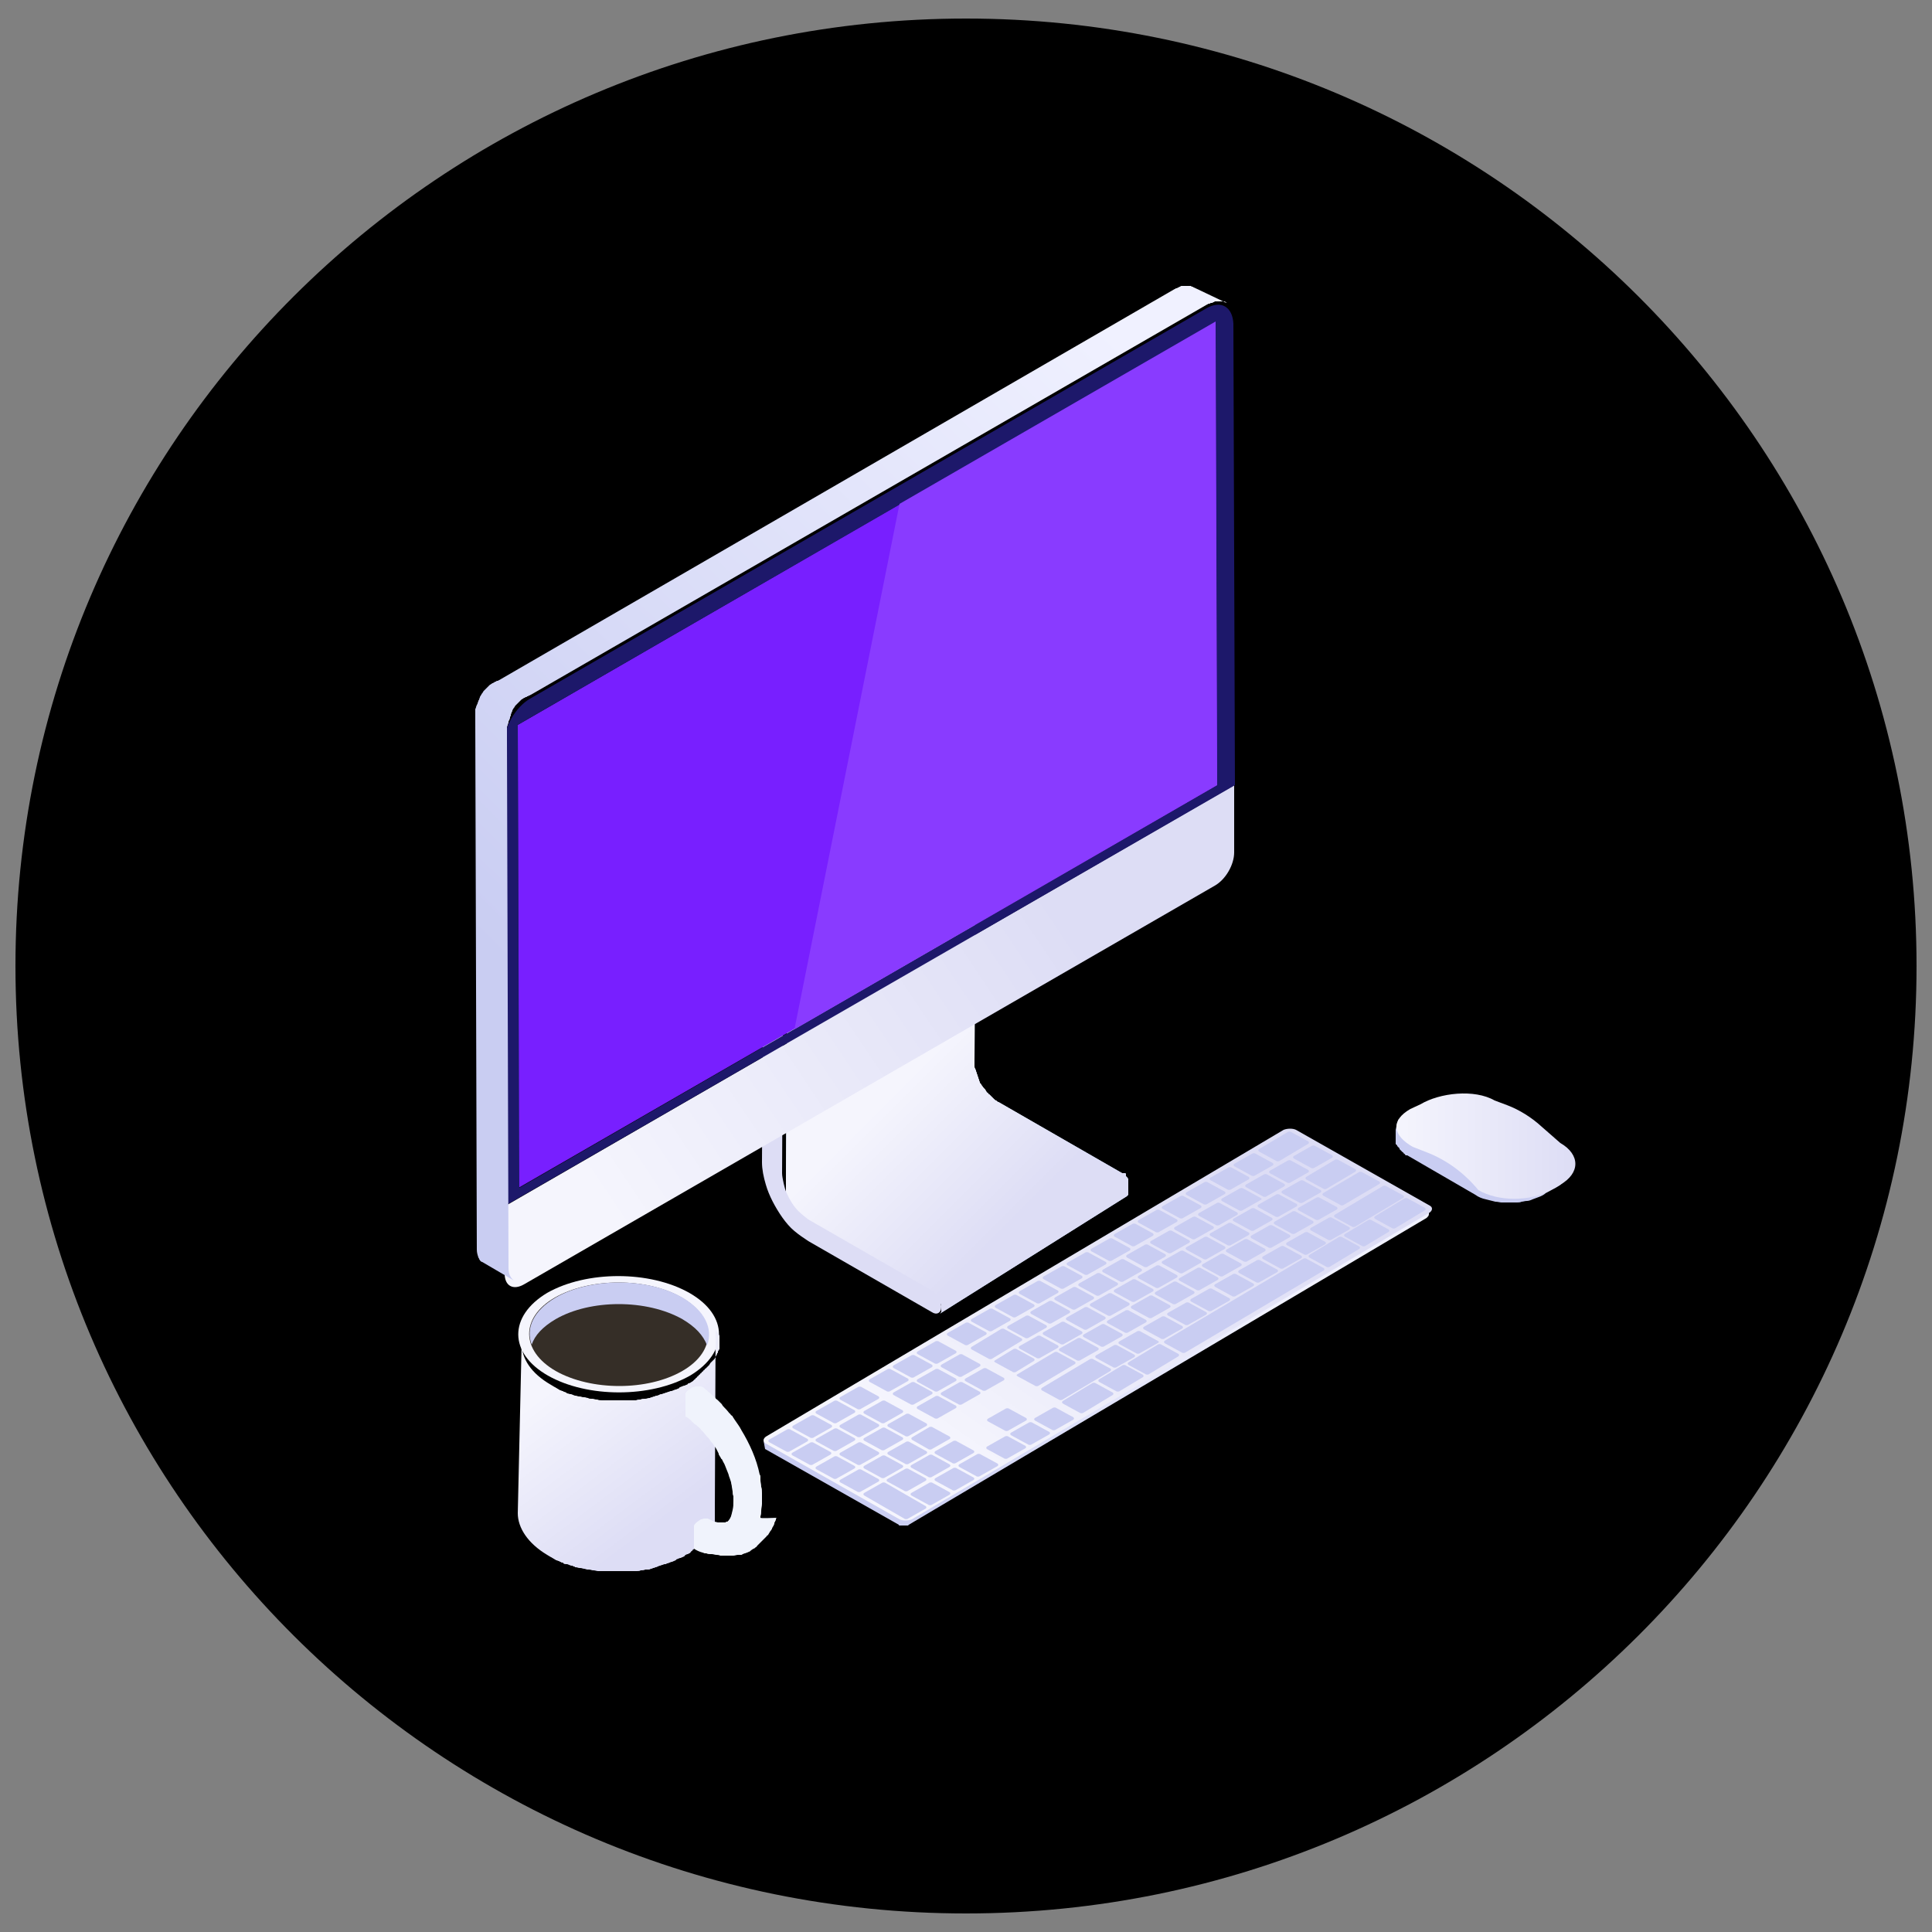 <svg xmlns="http://www.w3.org/2000/svg" xmlns:xlink="http://www.w3.org/1999/xlink" viewBox="0 0 250 250" enable-background="new 0 0 250 250"><rect x="0" y="0" width="250" height="250" fill="#808080" stroke="none"/><defs><path id="a" d="M2 2.4h246v245.2H2z"/></defs><defs><path id="c" d="M125 247.6c67.9 0 123-54.9 123-122.6S192.9 2.4 125 2.4 2 57.3 2 125s55.1 122.6 123 122.6z"/></defs><clipPath id="b"><use xlink:href="#a" overflow="visible"/></clipPath><clipPath id="d" clip-path="url(#b)"><use xlink:href="#c" overflow="visible"/></clipPath><path clip-path="url(#d)" fill="#57f5b1" d="M-2-1.6h254v253.2H-2z"/><g><defs><path id="e" d="M2 2.4h246v245.2H2z"/></defs><defs><path id="g" d="M124.6 225.2c55.7 0 100.9-45 100.9-100.5S180.3 24.2 124.6 24.2 23.7 69.2 23.7 124.7s45.2 100.5 100.9 100.5z"/></defs><clipPath id="f"><use xlink:href="#e" overflow="visible"/></clipPath><clipPath id="h" clip-path="url(#f)"><use xlink:href="#g" overflow="visible"/></clipPath><path clip-path="url(#h)" fill="#82f9c5" d="M19.7 20.2h209.8v209H19.7z"/></g><g><defs><path id="i" d="M2 2.4h246v245.2H2z"/></defs><defs><path id="k" d="M124.6 202.8c43.3 0 78.4-34.9 78.4-78s-35.1-78-78.4-78-78.4 34.9-78.4 78 35.1 78 78.4 78z"/></defs><clipPath id="j"><use xlink:href="#i" overflow="visible"/></clipPath><clipPath id="l" clip-path="url(#j)"><use xlink:href="#k" overflow="visible"/></clipPath><path clip-path="url(#l)" fill="#9cfdd3" d="M42.2 42.8H207v164H42.2z"/></g><g><defs><filter id="m" filterUnits="userSpaceOnUse" x="109.8" y="62.2" width="2.8" height="2.4"><feFlood result="back" flood-color="#fff" flood-opacity="1"/><feBlend in="SourceGraphic" in2="back"/></filter></defs><mask maskUnits="userSpaceOnUse" x="109.8" y="62.2" width="2.8" height="2.4" id="n"><g filter="url(#m)"><linearGradient id="o" gradientUnits="userSpaceOnUse" x1="86.238" y1="63.553" x2="106.457" y2="69.367"><stop offset="0" stop-color="#fff"/><stop offset=".993"/></linearGradient><path d="M73.4 68.2c-.3 0-.5-.2-.5-.5s.2-.5.5-.5c.6 0 1.2 0 1.6-.1.2 0 .3-.1.5-.1.3-.1.5 0 .6.3.1.3 0 .5-.3.6-.2.1-.5.2-.7.2-.4.1-.8.1-1.4.1h-.3zM71 68c-.7-.1-1.5-.2-2.3-.3-.3 0-.5-.3-.4-.6 0-.3.3-.5.6-.4.8.1 1.6.3 2.3.3.3 0 .5.3.4.6 0 .2-.2.4-.6.4.1 0 .1 0 0 0zm-4.6-.8c-.7-.1-1.5-.3-2.3-.5-.3-.1-.4-.3-.4-.6.1-.3.3-.4.6-.4.8.2 1.5.3 2.3.5.3.1.4.3.4.6s-.3.4-.6.4c.1 0 .1 0 0 0zm10.9-.7c-.2-.2-.2-.5.1-.7.5-.4 1-.9 1.6-1.6.2-.2.5-.2.7 0 .2.2.2.5 0 .7-.7.7-1.2 1.2-1.7 1.6-.1.1-.2.1-.3.1-.2 0-.3 0-.4-.1zm34.4-2c-.5-.5-1.1-1-1.8-1.4-.2-.2-.3-.5-.1-.7.2-.2.5-.3.7-.1.7.5 1.3 1 1.9 1.5.2.2.2.5 0 .7-.1.1-.2.2-.4.2 0-.1-.2-.1-.3-.2zm-31.1-1.3c-.2-.2-.2-.5 0-.7.4-.5 1-1.1 1.6-1.7.2-.2.5-.2.7 0 .2.2.2.5 0 .7l-1.6 1.6c-.1.1-.2.2-.4.2-.1 0-.2 0-.3-.1zM108 62c-.6-.3-1.3-.6-2.1-1-.3-.1-.4-.4-.3-.6.1-.3.4-.4.6-.3.8.3 1.5.6 2.1 1 .2.1.3.4.2.7-.1.2-.3.3-.4.3.1-.1 0-.1-.1-.1zm-4.2-1.8c-.7-.2-1.4-.5-2.2-.7-.3-.1-.4-.4-.3-.6.1-.3.4-.4.6-.3.8.3 1.5.5 2.2.7.3.1.4.4.3.6-.1.2-.3.3-.5.3h-.1zm-19.9-.3c-.2-.2-.1-.5.1-.7.7-.5 1.3-1 1.9-1.4.2-.1.5-.1.7.2.1.2.1.5-.2.7-.6.4-1.2.8-1.8 1.3-.1.1-.2.1-.3.1-.1 0-.3 0-.4-.2zm15.5-1.1c-.7-.2-1.5-.4-2.2-.6-.3-.1-.4-.3-.3-.6.1-.3.3-.4.6-.3.8.2 1.5.4 2.2.6.3.1.4.4.3.6-.1.2-.3.4-.5.4 0-.1-.1-.1-.1-.1zm-11.6-1.4c-.1-.3 0-.5.3-.6.8-.3 1.6-.5 2.4-.6.3 0 .5.2.6.4 0 .3-.2.5-.4.6-.7.1-1.4.3-2.1.6h-.2c-.4-.1-.5-.2-.6-.4zm7.1.2l-.9-.3c-.4-.1-.9-.2-1.3-.3-.3 0-.5-.3-.4-.6 0-.3.3-.5.6-.4.5.1 1 .2 1.4.3l.9.3c.3.1.4.3.3.6-.1.2-.3.4-.5.4h-.1z" mask="url(#n)" fill="url(#o)"/></g></mask><linearGradient id="p" gradientUnits="userSpaceOnUse" x1="111.012" y1="63.393" x2="112.383" y2="63.787"><stop offset="0" stop-color="#383097"/><stop offset=".993" stop-color="#ff81d3"/></linearGradient><path d="M111.7 64.5c-.5-.5-1.1-1-1.8-1.4-.2-.2-.3-.5-.1-.7.2-.2.5-.3.7-.1.7.5 1.3 1 1.9 1.5.2.2.2.5 0 .7-.1.1-.2.2-.4.2 0-.1-.2-.1-.3-.2z" fill="url(#p)"/><g><path d="M123.5 169.9l-16-9.2" opacity=".1" enable-background="new"/><linearGradient id="q" gradientUnits="userSpaceOnUse" x1="-1793.813" y1="133.689" x2="-1806.896" y2="154.467" gradientTransform="matrix(-1 0 0 1 -1680.977 0)"><stop offset="0" stop-color="#a1bdd7"/><stop offset=".497" stop-color="#dbe7f2"/><stop offset="1" stop-color="#a1bdd7"/></linearGradient><path d="M100.7 131.1l-.1-.1-.1-.1-.1-.1-.1-.1-.1-.1s-.1 0-.1-.1h-.1-.1-.1-.1-.1-.1-.1l25.3-14.7H125.8l.1.1V116.2l.1.1.1.1s0 .1.1.1V118l-.1 19.1V138c0 .1 0 .2.1.3 0 .1.1.2.1.3 0 .1.1.2.1.3 0 .1.1.2.1.3 0 .1.1.2.1.3 0 .1.1.2.1.3 0 .1.1.2.1.3 0 0 0 .1.1.1 0 .1.1.1.1.2.1.1.2.3.3.4l.1.1.1.1c0 .1.1.1.1.2.1.1.1.2.2.2.1.1.1.2.2.2l.3.3.3.3c.1.1.2.2.3.2.1.1.2.2.3.2l16 9.2h.4l.1.1V152.2l.1.1.1.1s0 .1.1.1V154.6l-.1.1-.1.1-24.2 15.2s.1 0 .1-.1l.1-.1v-.1-.1-.1-.1-.1-.1-.1-.1-.1-.1s0-.1-.1-.1c0 0 0-.1-.1-.1 0 0 0-.1-.1-.1v-.1s0-.1-.1-.1c-.1-.1-.1-.2-.2-.3l-.1-.1-.1-.1-.1-.1-.1-.1-.1-.1-16-9.2c-.1 0-.1-.1-.1-.1-.1 0-.1-.1-.1-.1l-.1-.1c-.1 0-.1-.1-.2-.1h-.1l-.1-.1c-.1 0-.1-.1-.2-.1l-.1-.1-.1-.1-.1-.1-.1-.1-.1-.1c0-.1-.1-.1-.1-.2l-.1-.1v-.1l-.1-.1s0-.1-.1-.1c-.1-.1-.2-.3-.3-.4l-.1-.1s0-.1-.1-.1c0-.1-.1-.1-.1-.2v-.1c0-.1-.1-.1-.1-.2 0 0 0-.1-.1-.1 0-.1 0-.1-.1-.2 0 0 0-.1-.1-.1 0-.1 0-.1-.1-.2 0-.1 0-.1-.1-.2v-.1-.2-.1-.1-.2-.1-.2-.1-.2-.1-.2l.1-19.1v-.1-.1-.1-.1-.1s0-.1-.1-.1c0 0 0-.1-.1-.1 0 0 0-.1-.1-.1v-.1s0-.1-.1-.1l-.1-.1c-.5-1.7-.6-1.8-.6-1.8z" fill="url(#q)"/><linearGradient id="r" gradientUnits="userSpaceOnUse" x1="117.528" y1="139.366" x2="133.696" y2="155.534"><stop offset="0" stop-color="#f5f5fd"/><stop offset="1" stop-color="#ddddf5"/></linearGradient><path d="M100.7 131.1l-.1-.1-.1-.1-.1-.1-.1-.1-.1-.1s-.1 0-.1-.1h-.1-.1-.1-.1-.1-.1-.1l25.3-14.7H125.8l.1.1V116.2l.1.1.1.1s0 .1.1.1V118l-.1 19.1V138c0 .1 0 .2.1.3 0 .1.1.2.1.3 0 .1.1.2.1.3 0 .1.1.2.1.3 0 .1.1.2.1.3 0 .1.1.2.1.3 0 .1.1.2.1.3 0 0 0 .1.1.1 0 .1.1.1.1.2.1.1.2.3.3.4l.1.1.1.1c0 .1.1.1.1.2.1.1.1.2.2.2.1.1.1.2.2.2l.3.3.3.3c.1.1.2.2.3.2.1.1.2.2.3.2l16 9.2h.4l.1.1V152.2l.1.1.1.1s0 .1.1.1V154.6l-.1.1-.1.1-24.2 15.2s.1 0 .1-.1l.1-.1v-.1-.1-.1-.1-.1-.1-.1-.1-.1-.1s0-.1-.1-.1c0 0 0-.1-.1-.1 0 0 0-.1-.1-.1v-.1s0-.1-.1-.1c-.1-.1-.1-.2-.2-.3l-.1-.1-.1-.1-.1-.1-.1-.1-.1-.1-16-9.2c-.1 0-.1-.1-.1-.1-.1 0-.1-.1-.1-.1l-.1-.1c-.1 0-.1-.1-.2-.1h-.1l-.1-.1c-.1 0-.1-.1-.2-.1l-.1-.1-.1-.1-.1-.1-.1-.1-.1-.1c0-.1-.1-.1-.1-.2l-.1-.1v-.1l-.1-.1s0-.1-.1-.1c-.1-.1-.2-.3-.3-.4l-.1-.1s0-.1-.1-.1c0-.1-.1-.1-.1-.2v-.1c0-.1-.1-.1-.1-.2 0 0 0-.1-.1-.1 0-.1 0-.1-.1-.2 0 0 0-.1-.1-.1 0-.1 0-.1-.1-.2 0-.1 0-.1-.1-.2v-.1-.2-.1-.1-.2-.1-.2-.1-.2-.1-.2l.1-19.1v-.1-.1-.1-.1-.1s0-.1-.1-.1c0 0 0-.1-.1-.1 0 0 0-.1-.1-.1v-.1s0-.1-.1-.1l-.1-.1c-.5-1.7-.6-1.8-.6-1.8z" fill="url(#r)"/><linearGradient id="s" gradientUnits="userSpaceOnUse" x1="110.415" y1="177.243" x2="110.415" y2="170.2"><stop offset="0" stop-color="#f5f5fd"/><stop offset="1" stop-color="#ddddf5"/></linearGradient><path d="M100.1 130.6c.7.4 1.2 1.3 1.2 2.1l-.1 19.1c0 .4.1.8.2 1.3.1.4.2.9.4 1.3.4.9.9 1.7 1.5 2.3.4.4.9.8 1.3 1.1l16 9.2c.7.4 1.2 1.3 1.2 2.1s-.6 1.1-1.2.7l-16-9.2c-.6-.4-1.2-.8-1.8-1.3-.6-.5-1.1-1.1-1.6-1.8-.9-1.3-1.7-2.8-2.1-4.2-.3-1-.5-2-.5-2.9l.1-19.1c.2-.8.7-1.1 1.4-.7z" fill="url(#s)"/><linearGradient id="t" gradientUnits="userSpaceOnUse" x1="78.739" y1="157.115" x2="137.105" y2="118.02"><stop offset="0" stop-color="#f5f5fd"/><stop offset="1" stop-color="#ddddf5"/></linearGradient><path d="M159.7 101.6v8.7c0 1.6-1.1 3.5-2.5 4.3l-89.4 51.6c-1.4.8-2.5.2-2.5-1.4v-8.7l94.4-54.5z" fill="url(#t)"/><path fill="#781fff" d="M157.3 41.6l.2 60-90.4 52.1-.1-59.9z"/><path d="M156.1 39.9c1.9-1.1 3.4-.2 3.5 2l.2 59.7L65.4 156l-.2-59.7c0-2.2 1.5-4.8 3.4-5.9l87.5-50.5zm1.4 61.7l-.2-59.9L67 93.8l.2 59.9 90.3-52.1z" fill="#1d186a"/><linearGradient id="u" gradientUnits="userSpaceOnUse" x1="66.181" y1="126.147" x2="146.106" y2="44.98"><stop offset="0" stop-color="#c9cdf2"/><stop offset="1" stop-color="#f0f1ff"/></linearGradient><path d="M154.5 37.2s-.1 0 0 0c-.1 0-.1-.1-.2-.1s-.1 0-.2-.1H153.5h-.1H153.1h-.1-.1c-.1 0-.1 0-.2.1-.1 0-.1 0-.2.1-.1 0-.1 0-.2.1h-.1c-.1 0-.1.1-.2.1L64.6 88c-.1 0-.1.1-.2.1h-.1s-.1 0-.1.1h-.1s-.1 0-.1.1h-.1l-.1.1h-.1l-.1.1c-.1 0-.1.1-.2.1l-.1.1-.2.2-.2.2-.3.3c-.1.1-.1.2-.2.3-.1.1-.1.2-.2.3 0 .1-.1.1-.1.2s-.1.2-.1.3c0 .1-.1.1-.1.2s-.1.2-.1.3c0 .1-.1.2-.1.2 0 .1-.1.2-.1.3 0 .1-.1.2-.1.3v1.5l.2 68.4c0 .4.1.7.2 1 0 .1.1.1.1.2s.1.1.1.2c.1.1.2.2.3.2l4.1 2.4c-.4-.3-.7-.8-.7-1.6l-.2-68.4v-.3-.1-.3-.1-.1-.1-.1-.1-.1-.1-.1-.1c0-.1.1-.2.1-.3 0-.1.1-.2.1-.3v-.1c0-.1.1-.2.1-.2 0-.1.1-.2.1-.3v-.1c0-.1.1-.1.1-.2v-.1c0-.1.1-.2.1-.3 0-.1.1-.1.1-.2v-.1c.1-.1.1-.2.2-.3.1-.1.1-.2.2-.3l.3-.3.2-.2.2-.2.1-.1c.1 0 .1-.1.2-.1l.1-.1h.1l.1-.1h.1s.1 0 .1-.1h.1s.1 0 .1-.1h.1c.1 0 .1-.1.2-.1l87.5-50.5c.1 0 .1-.1.2-.1h.1c.1 0 .1-.1.2-.1h.1c.1 0 .1 0 .2-.1.1 0 .1 0 .2-.1h1.2c.1 0 .1 0 .2.1 0 0 .1 0 .1.1l-4.2-2z" fill="url(#u)"/><linearGradient id="v" gradientUnits="userSpaceOnUse" x1="111.363" y1="196.921" x2="156.427" y2="160.316"><stop offset="0" stop-color="#c9cdf2"/><stop offset="1" stop-color="#f0f1ff"/></linearGradient><path d="M98.8 186.4c0 .1 0 .1 0 0 0 .1 0 .1 0 0v.1l17.3 9.8s.1 0 .1.1h1.3c.1 0 .1 0 .1-.1l67-39.7c.1-.1.2-.1.2-.2.1-.1.1-.2.1-.2v.9c0 .2-.1.3-.3.5l-67 39.7-.1.1h-.1-.1-.1-.1-.1-.1-.1-.1-.1-.1-.1s-.1 0-.1-.1L99 187.5l-.2-1.1z" fill="url(#v)"/><linearGradient id="w" gradientUnits="userSpaceOnUse" x1="127.704" y1="191.804" x2="158.551" y2="147.997"><stop offset="0" stop-color="#f5f5fd"/><stop offset="1" stop-color="#ddddf5"/></linearGradient><path d="M99.1 185.9c-.4.3-.4.7 0 .9l17.3 9.8c.4.2 1.1.2 1.6 0l67-39.7c.4-.3.4-.7 0-.9l-17.3-9.8c-.4-.2-1.1-.2-1.6 0l-67 39.7z" fill="url(#w)"/><linearGradient id="x" gradientUnits="userSpaceOnUse" x1="179.252" y1="208.736" x2="203.959" y2="233.443"><stop offset="0" stop-color="#c9cdf2"/><stop offset="1" stop-color="#f0f1ff"/></linearGradient><path d="M152.9 175c.1.1.4.1.5 0l17.9-10.6c.1-.1.1-.2 0-.3l-2.2-1.2c-.1-.1-.4-.1-.5 0l-17.9 10.6c-.1.1-.1.2 0 .3l2.2 1.2zm-11.4.9c-.1-.1-.4-.1-.5 0l-6.2 3.7c-.1.1-.1.2 0 .3l2.2 1.2c.1.1.4.1.5 0l6.2-3.7c.1-.1.1-.2 0-.3l-2.2-1.2zm37.4-22.4l-6.2 3.7c-.1.1-.1.2 0 .3l2.2 1.2c.1.1.4.1.5 0l6.2-3.7c.1-.1.1-.2 0-.3l-2.2-1.2c-.1-.1-.4-.1-.5 0zm-61.9 43c.1.1.4.1.5 0l2.3-1.3c.1-.1.1-.2 0-.3l-5.2-3c-.1-.1-.4-.1-.5 0l-2.3 1.3c-.1.1-.1.2 0 .3l5.2 3zm14.7-18.4l2.2 1.2c.1.1.4.1.5 0l4.7-2.8c.1-.1.1-.2 0-.3l-2.2-1.2c-.1-.1-.4-.1-.5 0l-4.7 2.8c-.2.1-.2.2 0 .3zm44.1-26.4l-4.6 2.7c-.1.1-.1.2 0 .3l2.2 1.2c.1.1.4.1.5 0l4.6-2.7c.1-.1.1-.2 0-.3l-2.2-1.2c-.2-.1-.4-.1-.5 0zm-36.1 31.1c.1.1.4.1.5 0l3.8-2.3c.1-.1.1-.2 0-.3l-2.2-1.2c-.1-.1-.4-.1-.5 0l-3.8 2.3c-.1.1-.1.2 0 .3l2.2 1.2zm-11.3-7l3.8-2.3c.1-.1.1-.2 0-.3L130 172c-.1-.1-.4-.1-.5 0l-3.8 2.3c-.1.1-.1.2 0 .3l2.2 1.2c.1.1.4.1.5 0zm43.2-11.9c.1.1.4.1.5 0l3.8-2.3c.1-.1.1-.2 0-.3l-2.2-1.2c-.1-.1-.4-.1-.5 0l-3.8 2.3c-.1.1-.1.2 0 .3l2.2 1.2zm8.5-5c.1.1.4.1.5 0l3.8-2.3c.1-.1.1-.2 0-.3l-2.2-1.2c-.1-.1-.4-.1-.5 0l-3.8 2.3c-.1.1-.1.2 0 .3l2.2 1.2zm-31.9 18.9c.1.1.4.1.5 0l3.8-2.3c.1-.1.1-.2 0-.3l-2.2-1.2c-.1-.1-.4-.1-.5 0l-3.8 2.3c-.1.1-.1.2 0 .3l2.2 1.2zm18.9-31.3c-.1-.1-.4-.1-.5 0l-3.7 2.2c-.1.1-.1.2 0 .3l2.2 1.2c.1.1.4.1.5 0l3.7-2.2c.1-.1.1-.2 0-.3l-2.2-1.2zm1.9 5.8c-.1.1-.1.2 0 .3l2.2 1.2c.1.1.4.1.5 0l3.7-2.2c.1-.1.1-.2 0-.3l-2.2-1.2c-.1-.1-.4-.1-.5 0l-3.7 2.2zm7.2 8.9c.1.1.4.1.5 0l3-1.8c.1-.1.1-.2 0-.3l-2.2-1.2c-.1-.1-.4-.1-.5 0l-3 1.8c-.1.1-.1.2 0 .3l2.2 1.2zM144.4 180c.1.1.4.1.5 0l3-1.8c.1-.1.1-.2 0-.3l-2.2-1.2c-.1-.1-.4-.1-.5 0l-3 1.8c-.1.1-.1.2 0 .3l2.2 1.2zm-15.6-3.7l2.2 1.2c.1.1.4.1.5 0l2.3-1.4c.1-.1.1-.2 0-.3l-2.2-1.2c-.1-.1-.4-.1-.5 0l-2.3 1.4c-.2.1-.2.2 0 .3zm-27.1 11.5c.1.1.4.1.5 0l2.3-1.3c.1-.1.1-.2 0-.3l-2.2-1.2c-.1-.1-.4-.1-.5 0l-2.3 1.3c-.1.1-.1.2 0 .3l2.2 1.2zm6.1 3.5c.1.1.4.1.5 0l2.3-1.3c.1-.1.1-.2 0-.3l-2.2-1.2c-.1-.1-.4-.1-.5 0l-2.3 1.3c-.1.1-.1.2 0 .3l2.2 1.2zm49.8-25.7c.1-.1.1-.2 0-.3l-2.2-1.2c-.1-.1-.4-.1-.5 0l-2.3 1.3c-.1.1-.1.2 0 .3l2.2 1.2c.1.1.4.1.5 0l2.3-1.3zm-42.3 11.6c-.1-.1-.4-.1-.5 0l-2.3 1.3c-.1.1-.1.2 0 .3l2.2 1.2c.1.1.4.1.5 0l2.3-1.3c.1-.1.1-.2 0-.3l-2.2-1.2zm8.7 4.5c.1.1.4.1.5 0l2.3-1.3c.1-.1.1-.2 0-.3l-2.2-1.2c-.1-.1-.4-.1-.5 0l-2.3 1.3c-.1.1-.1.2 0 .3l2.2 1.2zm-6.2-3.5c.1.1.4.1.5 0l2.3-1.3c.1-.1.1-.2 0-.3l-2.2-1.2c-.1-.1-.4-.1-.5 0l-2.3 1.3c-.1.1-.1.2 0 .3l2.2 1.2zm3.7 2.5c-.1-.1-.4-.1-.5 0l-2.3 1.3c-.1.1-.1.2 0 .3l2.2 1.2c.1.1.4.1.5 0l2.3-1.3c.1-.1.1-.2 0-.3l-2.2-1.2zm4.8 10.3c.1.1.4.1.5 0l2.3-1.3c.1-.1.1-.2 0-.3l-2.2-1.2c-.1-.1-.4-.1-.5 0l-2.3 1.3c-.1.1-.1.2 0 .3l2.2 1.2zm-15.4-8.7c.1.1.4.1.5 0l2.3-1.3c.1-.1.1-.2 0-.3l-2.2-1.2c-.1-.1-.4-.1-.5 0l-2.3 1.3c-.1.1-.1.2 0 .3l2.2 1.2zm6.2 3.5c.1.1.4.1.5 0l2.3-1.3c.1-.1.1-.2 0-.3l-2.2-1.2c-.1-.1-.4-.1-.5 0l-2.3 1.3c-.1.1-.1.2 0 .3l2.2 1.2zm26.9-25.5c-.1-.1-.4-.1-.5 0l-2.3 1.3c-.1.1-.1.2 0 .3l2.2 1.2c.1.1.4.1.5 0l2.3-1.3c.1-.1.1-.2 0-.3l-2.2-1.2zm20.7-1.7c-.1-.1-.4-.1-.5 0l-2.3 1.3c-.1.1-.1.2 0 .3l2.2 1.2c.1.1.4.1.5 0l2.3-1.3c.1-.1.1-.2 0-.3l-2.2-1.2zm-16.4 12.5c.1-.1.1-.2 0-.3l-2.2-1.2c-.1-.1-.4-.1-.5 0l-2.3 1.3c-.1.1-.1.2 0 .3l2.2 1.2c.1.1.4.1.5 0l2.3-1.3zm2.5-.7c-.1-.1-.4-.1-.5 0l-2.3 1.3c-.1.1-.1.2 0 .3l2.2 1.2c.1.1.4.1.5 0l2.3-1.3c.1-.1.1-.2 0-.3l-2.2-1.2zm-22.3-1c-.1-.1-.4-.1-.5 0l-2.3 1.3c-.1.1-.1.2 0 .3l2.2 1.2c.1.1.4.1.5 0l2.3-1.3c.1-.1.1-.2 0-.3l-2.2-1.2zm18.5-11c-.1-.1-.4-.1-.5 0l-2.3 1.3c-.1.1-.1.2 0 .3l2.2 1.2c.1.1.4.1.5 0l2.3-1.3c.1-.1.1-.2 0-.3l-2.2-1.2zm13 6.5c-.1-.1-.4-.1-.5 0l-2.3 1.3c-.1.1-.1.2 0 .3l2.2 1.2c.1.1.4.1.5 0l2.3-1.3c.1-.1.1-.2 0-.3l-2.2-1.2zm-3.1 1.9c-.1-.1-.4-.1-.5 0l-2.3 1.3c-.1.1-.1.2 0 .3l2.2 1.2c.1.1.4.1.5 0l2.3-1.3c.1-.1.1-.2 0-.3l-2.2-1.2zm-33.7 22.5c.1.1.4.1.5 0l2.3-1.3c.1-.1.1-.2 0-.3l-2.2-1.2c-.1-.1-.4-.1-.5 0l-2.3 1.3c-.1.1-.1.2 0 .3l2.2 1.2zm14.6-25.4c-.1-.1-.4-.1-.5 0l-2.3 1.3c-.1.1-.1.2 0 .3l2.2 1.2c.1.1.4.1.5 0l2.3-1.3c.1-.1.1-.2 0-.3l-2.2-1.2zm-7.8 21.2c.1.1.4.1.5 0l2.3-1.3c.1-.1.1-.2 0-.3l-2.2-1.2c-.1-.1-.4-.1-.5 0l-2.3 1.3c-.1.1-.1.2 0 .3l2.2 1.2zm23.2-30.3c-.1-.1-.4-.1-.5 0l-2.3 1.3c-.1.1-.1.2 0 .3l2.2 1.2c.1.1.4.1.5 0l2.3-1.3c.1-.1.1-.2 0-.3l-2.2-1.2zm10.5 7.1c.1-.1.1-.2 0-.3l-2.2-1.2c-.1-.1-.4-.1-.5 0l-2.3 1.3c-.1.1-.1.2 0 .3l2.2 1.2c.1.1.4.1.5 0l2.3-1.3zm2.5-.6c-.1-.1-.4-.1-.5 0l-2.3 1.3c-.1.1-.1.2 0 .3l2.2 1.2c.1.1.4.1.5 0l2.3-1.3c.1-.1.1-.2 0-.3l-2.2-1.2zm-9.9-8.3c-.1-.1-.4-.1-.5 0l-2.3 1.3c-.1.1-.1.2 0 .3l2.2 1.2c.1.1.4.1.5 0l2.3-1.3c.1-.1.1-.2 0-.3l-2.2-1.2zm6.2-3.7c-.1-.1-.4-.1-.5 0l-2.3 1.3c-.1.1-.1.2 0 .3l2.2 1.2c.1.1.4.1.5 0l2.3-1.3c.1-.1.1-.2 0-.3l-2.2-1.2zm10.5 7.2c.1-.1.1-.2 0-.3l-2.2-1.2c-.1-.1-.4-.1-.5 0l-2.3 1.3c-.1.1-.1.2 0 .3l2.2 1.2c.1.1.4.1.5 0l2.3-1.3zm-3.1 1.8c.1-.1.1-.2 0-.3l-2.2-1.2c-.1-.1-.4-.1-.5 0l-2.3 1.3c-.1.1-.1.2 0 .3l2.2 1.2c.1.1.4.1.5 0l2.3-1.3zM104.8 186c.1.1.4.1.5 0l2.3-1.3c.1-.1.1-.2 0-.3l-2.2-1.2c-.1-.1-.4-.1-.5 0l-2.3 1.3c-.1.1-.1.2 0 .3l2.2 1.2zm45-12.5l-2.2-1.2c-.1-.1-.4-.1-.5 0l-2.3 1.3c-.1.1-.1.2 0 .3l2.2 1.2c.1.1.4.1.5 0l2.3-1.3c.2-.1.2-.2 0-.3zM117 192.9c.1.1.4.1.5 0l2.3-1.3c.1-.1.1-.2 0-.3l-2.2-1.2c-.1-.1-.4-.1-.5 0l-2.3 1.3c-.1.1-.1.2 0 .3l2.2 1.2zm26-21.5c-.1-.1-.4-.1-.5 0l-2.3 1.3c-.1.1-.1.2 0 .3l2.2 1.2c.1.1.4.1.5 0l2.3-1.3c.1-.1.1-.2 0-.3l-2.2-1.2zm-22.9 23.3c.1.1.4.1.5 0l2.3-1.3c.1-.1.1-.2 0-.3l-2.2-1.2c-.1-.1-.4-.1-.5 0l-2.3 1.3c-.1.1-.1.2 0 .3l2.2 1.2zm-9.2-5.2c.1.1.4.1.5 0l2.3-1.3c.1-.1.1-.2 0-.3l-2.2-1.2c-.1-.1-.4-.1-.5 0l-2.3 1.3c-.1.1-.1.2 0 .3l2.2 1.2zm23.8-23.7c-.1-.1-.4-.1-.5 0l-2.3 1.3c-.1.1-.1.2 0 .3l2.2 1.2c.1.1.4.1.5 0l2.3-1.3c.1-.1.1-.2 0-.3l-2.2-1.2zm19.8 1.6c.1-.1.1-.2 0-.3l-2.2-1.2c-.1-.1-.4-.1-.5 0l-2.3 1.3c-.1.1-.1.2 0 .3l2.2 1.2c.1.1.4.1.5 0l2.3-1.3zm-29.1 3.8c-.1-.1-.4-.1-.5 0l-2.3 1.3c-.1.1-.1.2 0 .3l2.2 1.2c.1.1.4.1.5 0l2.3-1.3c.1-.1.1-.2 0-.3l-2.2-1.2zm-20.7 18.3c.1.1.4.1.5 0l2.3-1.3c.1-.1.1-.2 0-.3l-2.2-1.2c-.1-.1-.4-.1-.5 0l-2.3 1.3c-.1.1-.1.2 0 .3l2.2 1.2zm49.5-29.2c.1.1.4.1.5 0l2.3-1.3c.1-.1.1-.2 0-.3l-2.2-1.2c-.1-.1-.4-.1-.5 0l-2.3 1.3c-.1.1-.1.2 0 .3l2.2 1.2zM120.9 180c.1.1.4.1.5 0l2.3-1.3c.1-.1.1-.2 0-.3l-2.2-1.2c-.1-.1-.4-.1-.5 0l-2.3 1.3c-.1.1-.1.2 0 .3l2.2 1.2zm30.2-17.9c.1.1.4.1.5 0l2.3-1.3c.1-.1.1-.2 0-.3l-2.2-1.2c-.1-.1-.4-.1-.5 0l-2.3 1.3c-.1.1-.1.2 0 .3l2.2 1.2zm-37.1 22c.1.1.4.1.5 0l2.3-1.3c.1-.1.1-.2 0-.3l-2.2-1.2c-.1-.1-.4-.1-.5 0l-2.3 1.3c-.1.1-.1.2 0 .3l2.2 1.2zm4.4-5.2c-.1-.1-.4-.1-.5 0l-2.3 1.3c-.1.1-.1.2 0 .3l2.2 1.2c.1.1.4.1.5 0l2.3-1.3c.1-.1.1-.2 0-.3l-2.2-1.2zm23.4-11.3c.1.1.4.1.5 0l2.3-1.3c.1-.1.1-.2 0-.3l-2.2-1.2c-.1-.1-.4-.1-.5 0l-2.3 1.3c-.1.1-.1.2 0 .3l2.2 1.2zm3.1-1.8c.1.1.4.1.5 0l2.3-1.3c.1-.1.1-.2 0-.3l-2.2-1.2c-.1-.1-.4-.1-.5 0l-2.3 1.3c-.1.1-.1.2 0 .3l2.2 1.2zm18.2-10.8l-2.2-1.2c-.1-.1-.4-.1-.5 0l-2.3 1.3c-.1.1-.1.2 0 .3l2.2 1.2c.1.1.4.1.5 0l2.3-1.3c.2-.1.2-.2 0-.3zm.3-.2c.1.1.4.1.5 0l2.3-1.3c.1-.1.1-.2 0-.3L164 152c-.1-.1-.4-.1-.5 0l-2.3 1.3c-.1.1-.1.2 0 .3l2.2 1.2zm-55.6 32.9c.1.1.4.1.5 0l2.3-1.3c.1-.1.1-.2 0-.3l-2.2-1.2c-.1-.1-.4-.1-.5 0l-2.3 1.3c-.1.1-.1.2 0 .3l2.2 1.2zm27.8-16.5c.1.1.4.1.5 0l2.3-1.3c.1-.1.1-.2 0-.3l-2.2-1.2c-.1-.1-.4-.1-.5 0l-2.3 1.3c-.1.1-.1.2 0 .3l2.2 1.2zm-3 1.9c.1.1.4.1.5 0l2.3-1.3c.1-.1.1-.2 0-.3l-2.2-1.2c-.1-.1-.4-.1-.5 0l-2.3 1.3c-.1.1-.1.2 0 .3l2.2 1.2zm36.1-10.8c.1.1.4.1.5 0l2.3-1.3c.1-.1.1-.2 0-.3l-2.2-1.2c-.1-.1-.4-.1-.5 0l-2.3 1.3c-.1.1-.1.2 0 .3l2.2 1.2zM135 172.4c-.1.1-.1.2 0 .3l2.2 1.2c.1.1.4.1.5 0l2.3-1.3c.1-.1.1-.2 0-.3l-2.2-1.2c-.1-.1-.4-.1-.5 0l-2.3 1.3zm6.1-3.7c-.1.1-.1.2 0 .3l2.2 1.2c.1.1.4.1.5 0l2.3-1.3c.1-.1.1-.2 0-.3l-2.2-1.2c-.1-.1-.4-.1-.5 0l-2.3 1.3zm3.1-1.8c-.1.1-.1.2 0 .3l2.2 1.2c.1.1.4.1.5 0l2.3-1.3c.1-.1.1-.2 0-.3l-2.2-1.2c-.1-.1-.4-.1-.5 0l-2.3 1.3zm9.3-5.5c-.1.1-.1.2 0 .3l2.2 1.2c.1.1.4.1.5 0l2.3-1.3c.1-.1.1-.2 0-.3l-2.2-1.2c-.1-.1-.4-.1-.5 0l-2.3 1.3zm9.3-5.5c-.1.1-.1.2 0 .3l2.2 1.2c.1.1.4.1.5 0l2.3-1.3c.1-.1.1-.2 0-.3l-2.2-1.2c-.1-.1-.4-.1-.5 0l-2.3 1.3zm1.8 2c.1-.1.1-.2 0-.3l-2.2-1.2c-.1-.1-.4-.1-.5 0l-2.3 1.3c-.1.1-.1.2 0 .3l2.2 1.2c.1.1.4.1.5 0l2.3-1.3zm-32.7 16.3c-.1.1-.1.2 0 .3l2.2 1.2c.1.1.4.1.5 0l2.3-1.3c.1-.1.1-.2 0-.3l-2.2-1.2c-.1-.1-.4-.1-.5 0l-2.3 1.3zm18.5-11c-.1.1-.1.2 0 .3l2.2 1.2c.1.1.4.1.5 0l2.3-1.3c.1-.1.1-.2 0-.3l-2.2-1.2c-.1-.1-.4-.1-.5 0l-2.3 1.3zM133 186.9c.1.1.4.1.5 0l2.3-1.3c.1-.1.1-.2 0-.3l-2.2-1.2c-.1-.1-.4-.1-.5 0l-2.3 1.3c-.1.1-.1.2 0 .3l2.2 1.2zm17.1-30.3c-.1-.1-.4-.1-.5 0l-2.3 1.3c-.1.1-.1.2 0 .3l2.2 1.2c.1.1.4.1.5 0l2.3-1.3c.1-.1.1-.2 0-.3l-2.2-1.2zm-8 18.1c.1-.1.1-.2 0-.3l-2.2-1.2c-.1-.1-.4-.1-.5 0l-2.3 1.3c-.1.1-.1.2 0 .3l2.2 1.2c.1.1.4.1.5 0l2.3-1.3zm21-11.6c-.1-.1-.4-.1-.5 0l-2.3 1.3c-.1.1-.1.2 0 .3l2.2 1.2c.1.1.4.1.5 0l2.3-1.3c.1-.1.1-.2 0-.3l-2.2-1.2zm-43 28c.1.1.4.1.5 0l2.3-1.3c.1-.1.1-.2 0-.3l-2.2-1.2c-.1-.1-.4-.1-.5 0l-2.3 1.3c-.1.1-.1.2 0 .3l2.2 1.2zm-6.1-3.5c.1.1.4.1.5 0l2.3-1.3c.1-.1.1-.2 0-.3l-2.2-1.2c-.1-.1-.4-.1-.5 0l-2.3 1.3c-.1.1-.1.2 0 .3l2.2 1.2zm-6.2-3.5c.1.1.4.1.5 0l2.3-1.3c.1-.1.1-.2 0-.3l-2.2-1.2c-.1-.1-.4-.1-.5 0l-2.3 1.3c-.1.1-.1.2 0 .3l2.2 1.2zm15.4 8.7c.1.1.4.1.5 0l2.3-1.3c.1-.1.1-.2 0-.3l-2.2-1.2c-.1-.1-.4-.1-.5 0l-2.3 1.3c-.1.1-.1.2 0 .3l2.2 1.2zm37.4-29c.1-.1.1-.2 0-.3l-2.2-1.2c-.1-.1-.4-.1-.5 0l-2.3 1.3c-.1.1-.1.2 0 .3l2.2 1.2c.1.1.4.1.5 0l2.3-1.3zm-33.5 16.1c.1.1.4.1.5 0l2.3-1.3c.1-.1.1-.2 0-.3l-2.2-1.2c-.1-.1-.4-.1-.5 0l-2.3 1.3c-.1.1-.1.2 0 .3l2.2 1.2zm32.3-28.8c-.1-.1-.4-.1-.5 0l-2.3 1.3c-.1.1-.1.2 0 .3l2.2 1.2c.1.1.4.1.5 0l2.3-1.3c.1-.1.1-.2 0-.3l-2.2-1.2zm-5.5 17.5c-.1-.1-.4-.1-.5 0l-2.3 1.3c-.1.1-.1.2 0 .3l2.2 1.2c.1.1.4.1.5 0l2.3-1.3c.1-.1.1-.2 0-.3l-2.2-1.2zm-13-6.5c-.1-.1-.4-.1-.5 0l-2.3 1.3c-.1.1-.1.2 0 .3l2.2 1.2c.1.1.4.1.5 0l2.3-1.3c.1-.1.1-.2 0-.3l-2.2-1.2zm-9.3 5.5c-.1-.1-.4-.1-.5 0l-2.3 1.3c-.1.1-.1.2 0 .3l2.2 1.2c.1.1.4.1.5 0l2.3-1.3c.1-.1.1-.2 0-.3l-2.2-1.2zm-10.7 8.8c.1.1.4.1.5 0l2.3-1.3c.1-.1.1-.2 0-.3l-2.2-1.2c-.1-.1-.4-.1-.5 0l-2.3 1.3c-.1.1-.1.2 0 .3l2.2 1.2zm30.5-7.2c.1-.1.1-.2 0-.3l-2.2-1.2c-.1-.1-.4-.1-.5 0l-2.3 1.3c-.1.1-.1.2 0 .3l2.2 1.2c.1.1.4.1.5 0l2.3-1.3zm21-11.6c-.1-.1-.4-.1-.5 0l-2.3 1.3c-.1.1-.1.2 0 .3l2.2 1.2c.1.1.4.1.5 0l2.3-1.3c.1-.1.1-.2 0-.3l-2.2-1.2zm-27.8 16.5c-.1-.1-.4-.1-.5 0l-2.3 1.3c-.1.1-.1.2 0 .3l2.2 1.2c.1.1.4.1.5 0l2.3-1.3c.1-.1.1-.2 0-.3l-2.2-1.2zm-33.7 11.8c.1.1.4.1.5 0l2.3-1.3c.1-.1.1-.2 0-.3l-2.2-1.2c-.1-.1-.4-.1-.5 0l-2.3 1.3c-.1.1-.1.2 0 .3l2.2 1.2zm37.1-22c.1.1.4.1.5 0l2.3-1.3c.1-.1.1-.2 0-.3l-2.2-1.2c-.1-.1-.4-.1-.5 0l-2.3 1.3c-.1.1-.1.2 0 .3l2.2 1.2zm9.3-5.4c.1.1.4.1.5 0l2.3-1.3c.1-.1.1-.2 0-.3l-2.2-1.2c-.1-.1-.4-.1-.5 0l-2.3 1.3c-.1.1-.1.2 0 .3l2.2 1.2zm9.2-5.5c.1.1.4.1.5 0l2.3-1.3c.1-.1.1-.2 0-.3l-2.2-1.2c-.1-.1-.4-.1-.5 0l-2.3 1.3c-.1.1-.1.2 0 .3l2.2 1.2zm3.7-4.7c-.1-.1-.4-.1-.5 0l-2.3 1.3c-.1.1-.1.2 0 .3l2.2 1.2c.1.1.4.1.5 0l2.3-1.3c.1-.1.1-.2 0-.3l-2.2-1.2zM124 178.1c.1.1.4.1.5 0l2.3-1.3c.1-.1.1-.2 0-.3l-2.2-1.2c-.1-.1-.4-.1-.5 0l-2.3 1.3c-.1.1-.1.2 0 .3l2.2 1.2zm17.5-10.3l-2.2-1.2c-.1-.1-.4-.1-.5 0l-2.3 1.3c-.1.1-.1.2 0 .3l2.2 1.2c.1.1.4.1.5 0l2.3-1.3c.1-.1.1-.2 0-.3zm1.5 2.9c.1-.1.1-.2 0-.3l-2.2-1.2c-.1-.1-.4-.1-.5 0l-2.3 1.3c-.1.1-.1.2 0 .3l2.2 1.2c.1.1.4.1.5 0l2.3-1.3zm4.3-5.6c-.1.1-.1.2 0 .3l2.2 1.2c.1.1.4.1.5 0l2.3-1.3c.1-.1.1-.2 0-.3l-2.2-1.2c-.1-.1-.4-.1-.5 0l-2.3 1.3zm9.3-5.5c-.1.1-.1.2 0 .3l2.2 1.2c.1.1.4.1.5 0l2.3-1.3c.1-.1.1-.2 0-.3l-2.2-1.2c-.1-.1-.4-.1-.5 0l-2.3 1.3zm9.3-5.5c-.1.1-.1.2 0 .3l2.2 1.2c.1.1.4.1.5 0l2.3-1.3c.1-.1.1-.2 0-.3l-2.2-1.2c-.1-.1-.4-.1-.5 0l-2.3 1.3zM136.1 185c.1.1.4.1.5 0l2.3-1.3c.1-.1.1-.2 0-.3l-2.2-1.2c-.1-.1-.4-.1-.5 0l-2.3 1.3c-.1.1-.1.2 0 .3l2.2 1.2zm-6.2 3.7c.1.1.4.1.5 0l2.3-1.3c.1-.1.1-.2 0-.3l-2.2-1.2c-.1-.1-.4-.1-.5 0l-2.3 1.3c-.1.1-.1.2 0 .3l2.2 1.2zm-19 4.3c.1.1.4.1.5 0l2.3-1.3c.1-.1.1-.2 0-.3l-2.2-1.2c-.1-.1-.4-.1-.5 0l-2.3 1.3c-.1.1-.1.2 0 .3l2.2 1.2zm9.2-5.5c.1.1.4.1.5 0l2.3-1.3c.1-.1.1-.2 0-.3l-2.2-1.2c-.1-.1-.4-.1-.5 0L118 186c-.1.1-.1.2 0 .3l2.1 1.2zm-6.1 3.7c.1.1.4.1.5 0l2.3-1.3c.1-.1.1-.2 0-.3l-2.2-1.2c-.1-.1-.4-.1-.5 0l-2.3 1.3c-.1.1-.1.2 0 .3l2.2 1.2zm3.1-1.8c.1.1.4.1.5 0l2.3-1.3c.1-.1.1-.2 0-.3l-2.2-1.2c-.1-.1-.4-.1-.5 0l-2.3 1.3c-.1.1-.1.2 0 .3l2.2 1.2z" fill="url(#x)"/><g><linearGradient id="y" gradientUnits="userSpaceOnUse" x1="125.386" y1="172.67" x2="150.393" y2="172.67"><stop offset="0" stop-color="#f5f5fd"/><stop offset="1" stop-color="#ddddf5"/></linearGradient><path d="M89.2 167.3c5.1 2.9 5.1 7.7.1 10.7-5.1 2.9-13.3 2.9-18.4 0-5.1-2.9-5.1-7.7-.1-10.7 5.1-2.9 13.3-2.9 18.4 0z" fill="url(#y)"/><path d="M88.2 167.9c4.5 2.6 4.6 6.9.1 9.5-4.5 2.6-11.8 2.6-16.4 0-4.5-2.6-4.6-6.9-.1-9.5 4.6-2.6 11.9-2.6 16.4 0z" fill="#352e27"/><linearGradient id="z" gradientUnits="userSpaceOnUse" x1="80.073" y1="180.581" x2="80.073" y2="193.626"><stop offset="0" stop-color="#c9cdf2"/><stop offset="1" stop-color="#f0f1ff"/></linearGradient><path d="M71.9 170.7c4.5-2.6 11.8-2.6 16.4 0 1.7 1 2.7 2.1 3.2 3.4.8-2.2-.3-4.5-3.2-6.2-4.5-2.6-11.9-2.6-16.4 0-2.9 1.7-3.9 4-3.1 6.1.4-1.2 1.4-2.3 3.1-3.3z" fill="url(#z)"/><linearGradient id="A" gradientUnits="userSpaceOnUse" x1="74.309" y1="177.448" x2="87.756" y2="195.318"><stop offset="0" stop-color="#f5f5fd"/><stop offset="1" stop-color="#ddddf5"/></linearGradient><path d="M93.1 172.9V174.5c0 .1 0 .1-.1.2 0 .1-.1.1-.1.2v.1s0 .1-.1.1v.1s0 .1-.1.1v.1s0 .1-.1.1v.1s0 .1-.1.1v.1l-.1.1-.1.1-.1.1-.1.1-.2.2c0 .1-.1.1-.1.2l-.1.1-.1.1-.1.1-.2.2s-.1 0-.1.1l-.1.1s-.1 0-.1.1l-.1.1s-.1 0-.1.1l-.1.1s-.1 0-.1.1l-.1.1s-.1 0-.1.1l-.1.1s-.1 0-.1.1l-.1.1s-.1 0-.1.1l-.1.1s-.1 0-.1.1c0 0-.1 0-.1.1-.1 0-.1.1-.2.1-.1.1-.3.2-.4.2 0 0-.1 0-.1.1-.1.1-.3.1-.4.2h-.1c-.2.1-.3.1-.5.2 0 0-.1 0-.1.1-.1.1-.3.1-.4.2h-.1c-.2.1-.3.1-.5.2h-.1c-.1 0-.2.1-.3.1-.1 0-.2.1-.3.1-.1 0-.2.1-.3.1-.1 0-.2.1-.3.1-.1 0-.2 0-.3.1-.1 0-.2.1-.3.1-.1 0-.2 0-.3.1-.1 0-.2 0-.3.1-.1 0-.2 0-.3.1H84c-.2 0-.3.1-.5.1h-.1c-.2 0-.4 0-.5.1h-.1c-.2 0-.3 0-.5.1h-.6H78h-.1c-.2 0-.4 0-.6-.1h-.1c-.2 0-.4-.1-.5-.1h-.2c-.1 0-.3 0-.4-.1-.2 0-.3-.1-.5-.1h-.1c-.2 0-.3-.1-.5-.1h-.1c-.1 0-.3-.1-.4-.1h-.1c-.2-.1-.3-.1-.5-.2h-.1c-.1 0-.3-.1-.4-.1 0 0-.1 0-.1-.1-.1 0-.2-.1-.3-.1-.1 0-.1-.1-.2-.1s-.2-.1-.3-.1c-.1 0-.1-.1-.2-.1-.1-.1-.2-.1-.3-.2-.1 0-.1-.1-.2-.1-.2-.1-.3-.2-.5-.3-2.6-1.5-3.8-3.4-3.8-5.4l-.5 22c0 1.9 1.3 3.9 3.8 5.4.2.1.3.2.5.3.1 0 .1.1.2.1.1.1.2.1.3.2.1 0 .1.1.2.1s.2.1.3.1c.1 0 .1.1.2.1s.1.1.2.1h.1s.1 0 .1.1c.1.1.3.1.4.1h.1c.2.1.3.1.5.2h.1c.1 0 .1 0 .2.1.1 0 .2 0 .2.1h.1c.2 0 .3.1.5.1h.1c.2 0 .3.1.5.1.1 0 .3.1.4.1h.2c.2 0 .4.1.5.1h.1c.2 0 .4.1.6.1h5c.2 0 .4 0 .5-.1h.1c.2 0 .3 0 .5-.1h.4c.1 0 .2 0 .3-.1.1 0 .2 0 .3-.1.1 0 .2 0 .3-.1.1 0 .2 0 .3-.1.1 0 .2-.1.3-.1.1 0 .2-.1.3-.1.1 0 .2-.1.3-.1h.1c.1 0 .1 0 .2-.1h.1c.2-.1.3-.1.5-.2h.1c.1-.1.3-.1.4-.2 0 0 .1 0 .1-.1.2-.1.3-.1.5-.2h.1c.1-.1.3-.1.4-.2 0 0 .1 0 .1-.1.1-.1.3-.2.4-.2.1 0 .1-.1.2-.1 0 0 .1 0 .1-.1 0 0 .1 0 .1-.1l.1-.1s.1 0 .1-.1l.1-.1s.1 0 .1-.1l.1-.1s.1 0 .1-.1l.1-.1s.1 0 .1-.1l.1-.1s.1 0 .1-.1l.1-.1s.1 0 .1-.1l.1-.1.1-.1.2-.2.1-.1.1-.1.1-.1c.1-.1.1-.1.1-.2l.2-.2.1-.1.1-.1.1-.1v-.1s0-.1.1-.1v-.1s0-.1.1-.1c0 0 0-.1.1-.1v-.1s0-.1.1-.1v-.1c0-.1.1-.1.1-.2s0-.1.1-.2v-.1-.1-.1-.1-.1-.1-.1-.1-.1-.1-.1-.1-.1-.1-.1-.1-.1l.1-23.2c.5.7.5.7.5.8z" fill="url(#A)"/><path d="M98.4 196.4c0-.1 0-.1 0 0v-.2c.1-.2.1-.5.1-.7 0-.3.1-.6.1-.9v-.6-.1-.1-.5-.1c0-.3 0-.6-.1-.8 0-.4-.1-.6-.1-.9v-.2-.2c0-.1 0-.2-.1-.3-.4-2-1.3-4-2.4-5.8 0-.1-.1-.1-.1-.2-.3-.5-.7-1-1-1.5 0 0 0-.1-.1-.1l-.2-.2s0-.1-.1-.1c-.3-.4-.5-.6-.7-.8-.1-.1-.2-.2-.3-.4l-.3-.3-.1-.1-.1-.1c-.1-.1-.3-.2-.4-.4-.3-.2-.5-.4-.7-.6-.2-.1-.3-.3-.5-.4l-.1-.1-.1-.1c-.1-.1-.2-.1-.4-.2h-.1-.2-.1-.1-.1-.1c-.1 0-.2.1-.4.1l-.3.2c-.3.2-.5.4-.6.6V183.3c.2.1.4.2.6.4l.3.3c.1.1.3.3.5.4l.2.2c.1.1.3.2.4.4l.3.3.4.5.1.1c.1.1.3.3.4.5l.4.5c.1.2.3.4.4.6l.3.6v.1c.1.2.2.3.3.5 0 0 0 .1.1.1l.2.4c.2.3.3.7.4.9l.2.5c.1.2.1.4.2.6l.2.6c0 .2.1.4.1.6l.1.6c0 .2 0 .4.1.6v.6c0 .6 0 .7-.1 1.2l-.1.4c0 .1-.1.3-.1.4l-.1.2c0 .1-.1.1-.1.2l-.1.1s0 .1-.1.1c0 .1-.1.1-.1.1-.1 0-.2 0-.2.1H93.6h-.1H92.9c-.1 0-.3-.1-.5-.1l-.2-.1c-.1 0-.1-.1-.2-.1-.1-.1-.3-.1-.4-.2h-.1-.1-.1-.1-.1c-.1 0-.2.1-.4.1l-.3.2c-.3.2-.5.4-.6.6V200.4c.3.2.7.4 1.1.5.1 0 .2.1.3.1h.2c.2.1.3.1.5.1h.2c.2 0 .4.1.6.1.1 0 .3 0 .5.1h1.7c.2 0 .4-.1.6-.1h.4c.1 0 .1 0 .2-.1.1 0 .2-.1.3-.1.1 0 .2-.1.3-.1l.2-.1c.1 0 .2-.1.3-.2l.3-.2c.1 0 .2-.1.3-.2.1 0 .1-.1.2-.2l.2-.2.3-.3.2-.2.1-.1.1-.1.1-.1.2-.2s0-.1.1-.1l.1-.1c.1-.2.2-.3.3-.5l.1-.1c0-.1.1-.1.1-.2s.1-.2.1-.2c0-.1.1-.1.1-.2l.1-.2v-.1c0-.1.1-.2.1-.2 0-.1.1-.2.1-.2v-.1c0-.1 0-.1.1-.2-2.2.1-2.1 0-2.1 0z" fill="#f0f3fc"/></g><g><linearGradient id="B" gradientUnits="userSpaceOnUse" x1="191.421" y1="149.585" x2="196.419" y2="144.587"><stop offset="0" stop-color="#c9cdf2"/><stop offset="1" stop-color="#f0f1ff"/></linearGradient><path d="M181 144.8c-.2.4-.4 1.4-.4 1.4V148s0 .1.1.1c0 0 0 .1.1.1v.1l.1.1.2.2v.1l.1.1.1.1.1.1.1.1s.1 0 .1.1l.1.1s.1 0 .1.1l.1.1h.2l8.8 5.1c.4.3.9.5 1.4.6l1.2.3c.3 0 .6.1.8.1h2c.2 0 .4 0 .6-.1.2 0 .4-.1.7-.1.2 0 .5-.1.7-.2.3-.1.5-.2.8-.3.3-.1.7-.3.9-.5l1.3-.7c1.3-.7 1.9-1.7 1.9-2.7v-.7c0 1-.6 2-1.9 2.7l-1.3.7c-.3.2-.6.3-.9.5-.3.1-.5.2-.8.3-.2.1-.5.1-.7.2-.2 0-.4.1-.7.1-.2 0-.4.1-.6.1H194.3c-.2 0-.4 0-.5-.1" fill="url(#B)"/><linearGradient id="C" gradientUnits="userSpaceOnUse" x1="180.76" y1="148.227" x2="203.872" y2="148.227"><stop offset="0" stop-color="#f5f5fd"/><stop offset="1" stop-color="#ddddf5"/></linearGradient><path d="M182.5 143.5c-2.6 1.5-2.3 3.4.3 4.9l1.8.7c2.6 1 4.9 2.7 6.7 4.9 2.6 1.5 6.7 1.5 9.3 0l1.3-.7c2.6-1.5 2.6-3.9 0-5.4l-2.4-2.1c-1.3-1.2-2.9-2.2-4.5-2.8l-1.6-.6c-2.6-1.5-7.1-1-9.6.5l-1.3.6z" fill="url(#C)"/></g></g><path fill="#893bff" d="M102.8 133.2l54.7-31.6-.2-60-40.9 23.6z"/></g></svg>